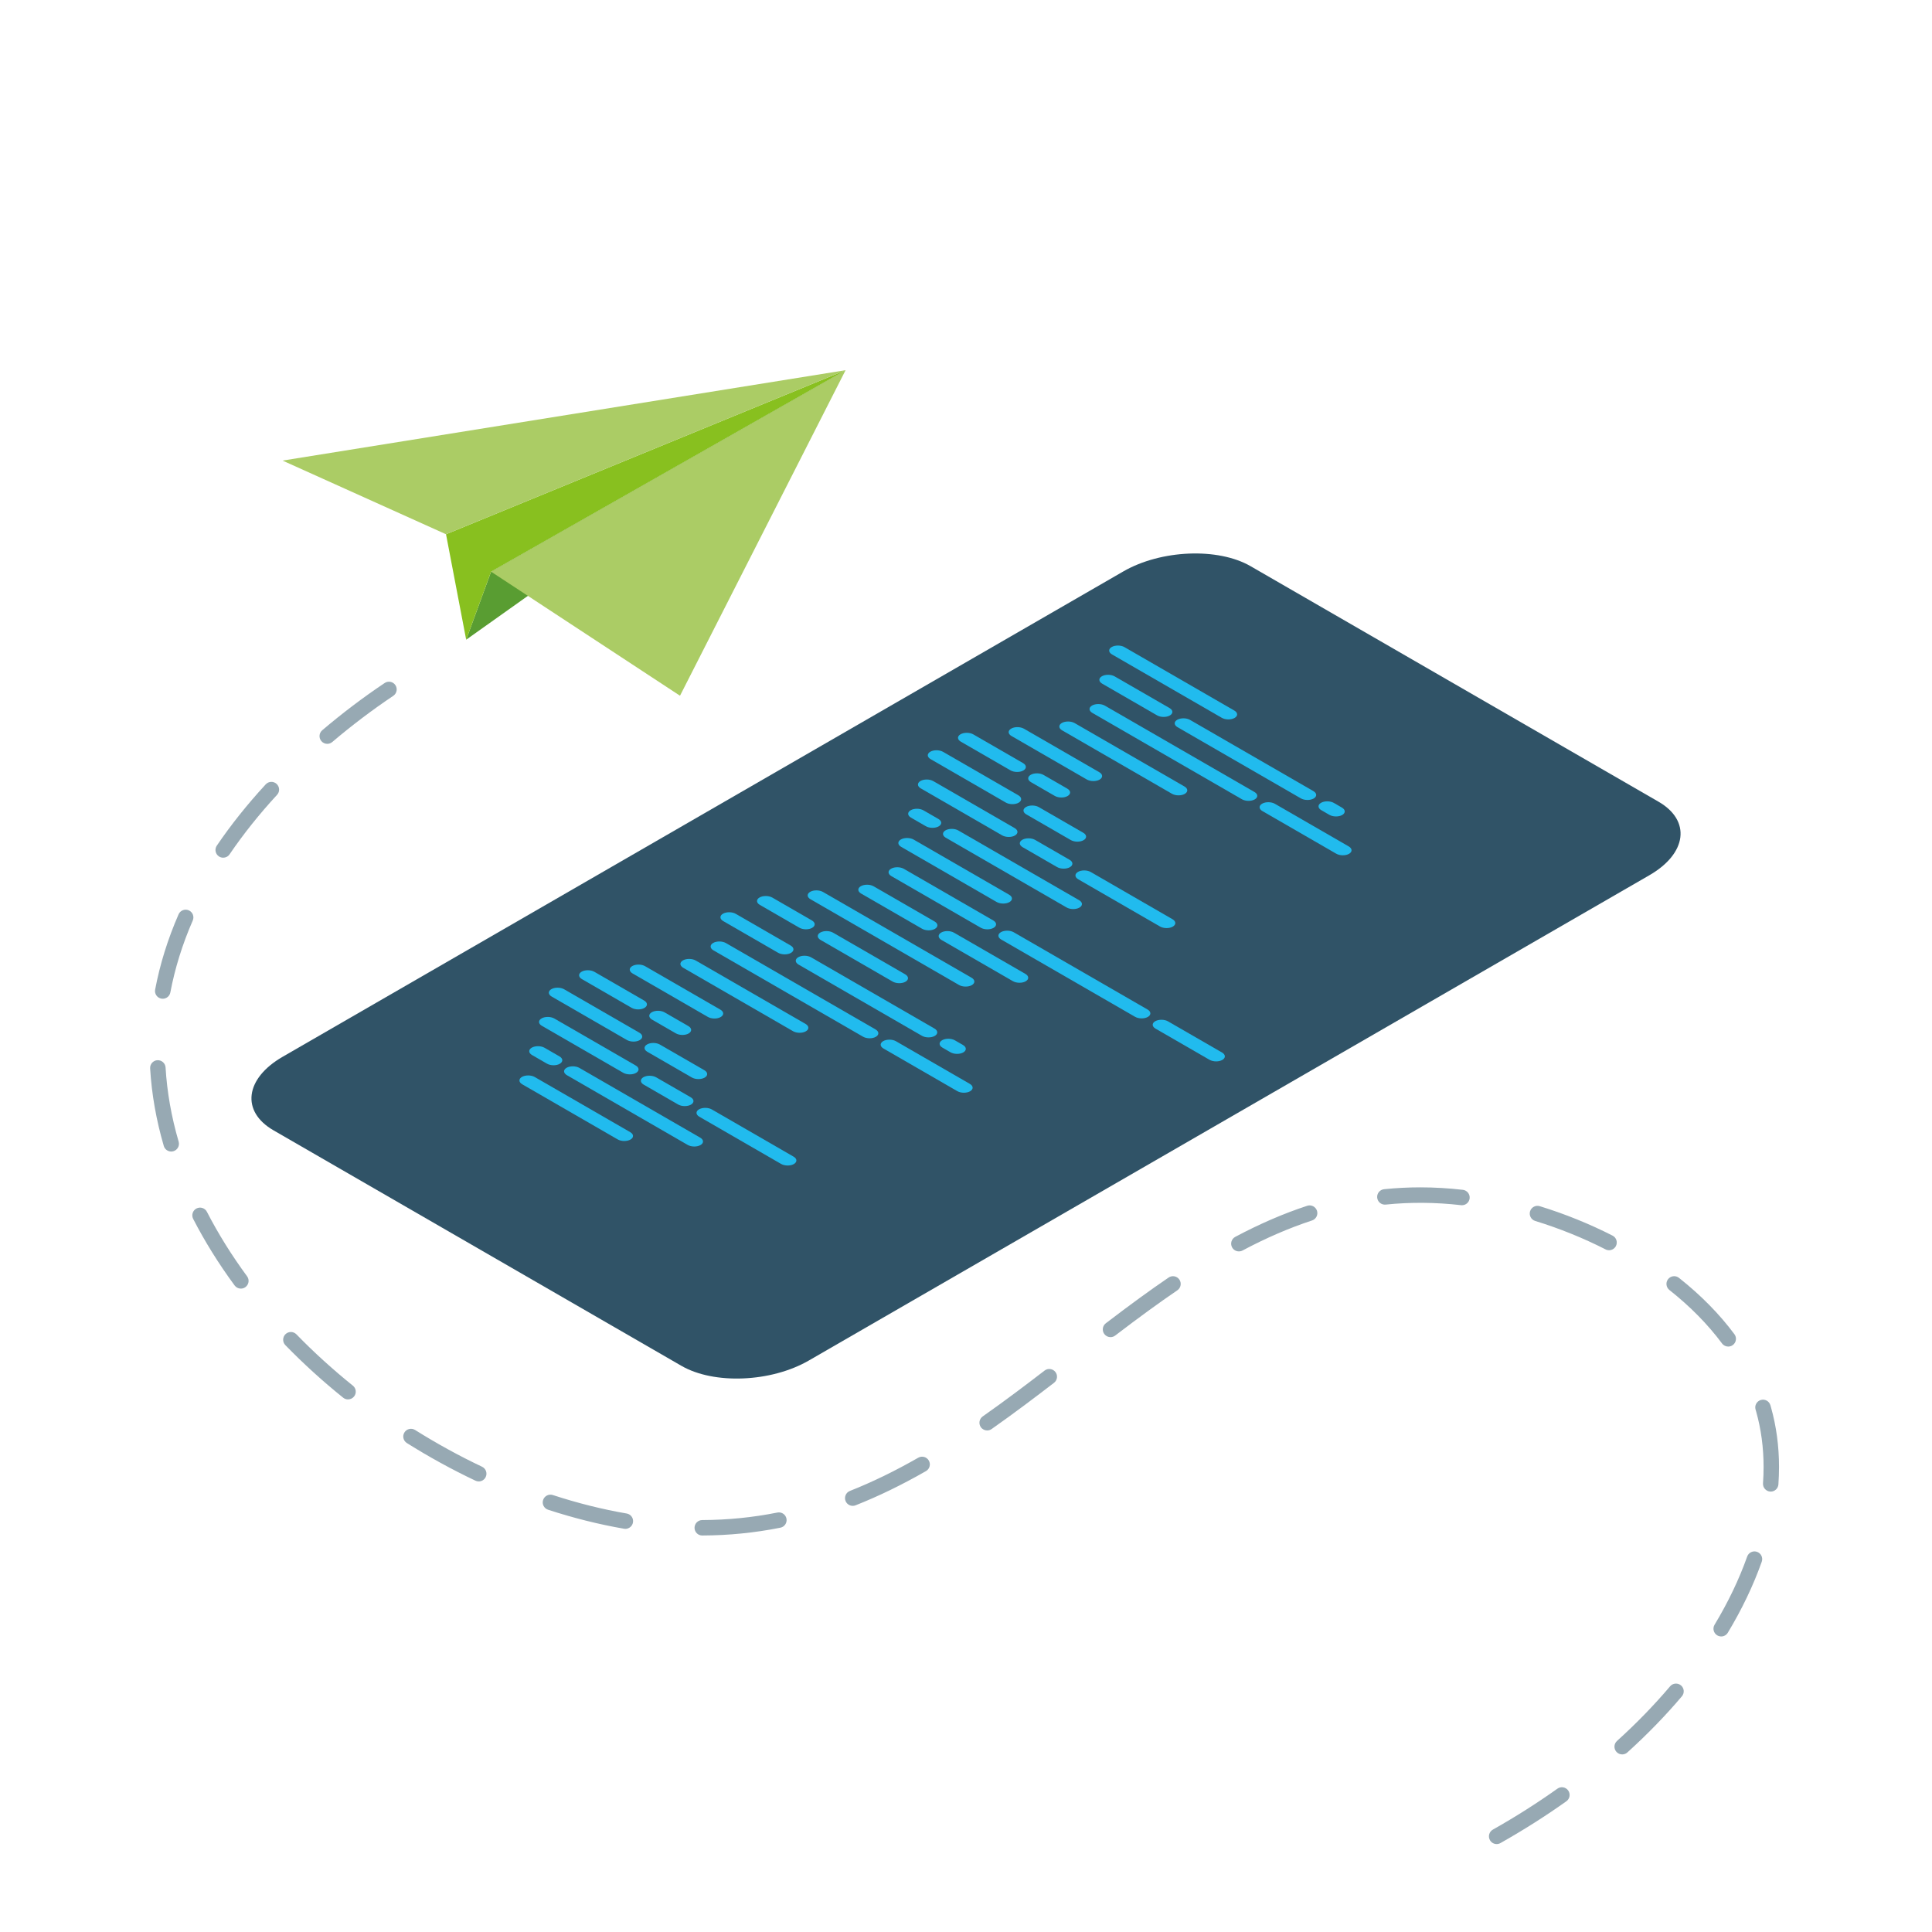 <?xml version="1.0" encoding="UTF-8"?>
<svg xmlns="http://www.w3.org/2000/svg" id="Layer_1" data-name="Layer 1" viewBox="0 0 1000 1000">
  <defs>
    <style>
      .cls-1 {
        opacity: .5;
      }

      .cls-2 {
        fill: #88c01f;
      }

      .cls-2, .cls-3, .cls-4, .cls-5, .cls-6 {
        stroke-width: 0px;
      }

      .cls-3 {
        fill: #599d32;
      }

      .cls-4 {
        fill: #21bbee;
      }

      .cls-5 {
        fill: #abcc65;
      }

      .cls-6 {
        fill: #305367;
      }
    </style>
  </defs>
  <g>
    <path class="cls-6" d="m352.7,706.95l-211.14-121.9c-16.9-9.76-14.78-26.79,4.73-38.06l435.1-251.2c19.51-11.26,49.02-12.49,65.92-2.73l211.14,121.9c16.9,9.76,14.78,26.79-4.73,38.06l-435.1,251.2c-19.51,11.26-49.02,12.49-65.92,2.73Z"></path>
    <g>
      <g>
        <path class="cls-4" d="m632.4,371.54l-56.86-32.83c-1.86-1.08-1.92-2.79-.12-3.82s4.76-1,6.62.07l56.86,32.83c1.86,1.08,1.92,2.79.12,3.82-1.79,1.04-4.76,1-6.62-.07Z"></path>
        <path class="cls-4" d="m598.89,370.26l-28.43-16.41c-1.86-1.08-1.92-2.79-.12-3.82,1.79-1.04,4.76-1,6.62.07l28.43,16.41c1.86,1.08,1.92,2.79.12,3.82s-4.76,1-6.62-.07Z"></path>
        <path class="cls-4" d="m673.33,413.24l-63.87-36.87c-1.86-1.08-1.92-2.79-.12-3.82s4.76-1,6.62.07l63.87,36.87c1.86,1.08,1.92,2.79.12,3.82s-4.76,1-6.62-.07Z"></path>
        <path class="cls-4" d="m688.1,421.77l-4.2-2.43c-1.86-1.08-1.92-2.79-.12-3.82s4.76-1,6.62.07l4.2,2.43c1.86,1.08,1.92,2.79.12,3.82s-4.76,1-6.62-.07Z"></path>
        <path class="cls-4" d="m642.83,413.7l-77.45-44.71c-1.86-1.08-1.92-2.79-.12-3.82s4.76-1,6.62.07l77.45,44.71c1.86,1.08,1.92,2.79.12,3.82s-4.76,1-6.62-.07Z"></path>
        <path class="cls-4" d="m691.63,441.87l-38.23-22.07c-1.86-1.08-1.92-2.79-.12-3.82,1.79-1.04,4.76-1,6.62.07l38.23,22.07c1.86,1.08,1.92,2.79.12,3.82s-4.76,1-6.62-.07Z"></path>
        <path class="cls-4" d="m606.6,410.85l-56.86-32.83c-1.86-1.08-1.92-2.79-.12-3.82s4.76-1,6.62.07l56.86,32.83c1.86,1.08,1.92,2.79.12,3.82s-4.76,1-6.62-.07Z"></path>
        <path class="cls-4" d="m562.52,403.46l-39-22.52c-1.86-1.08-1.92-2.79-.12-3.82,1.79-1.04,4.76-1,6.62.07l39,22.52c1.86,1.08,1.92,2.79.12,3.82s-4.76,1-6.62-.07Z"></path>
        <path class="cls-4" d="m523.05,398.74l-25.75-14.87c-1.86-1.08-1.92-2.79-.12-3.82s4.76-1,6.62.07l25.75,14.87c1.86,1.08,1.92,2.79.12,3.82s-4.76,1-6.62-.07Z"></path>
        <path class="cls-4" d="m545.95,411.96l-12.32-7.11c-1.86-1.08-1.92-2.79-.12-3.82s4.76-1,6.62.07l12.32,7.11c1.86,1.08,1.92,2.79.12,3.82-1.79,1.04-4.76,1-6.62-.07Z"></path>
        <path class="cls-4" d="m520.62,415.41l-38.97-22.5c-1.86-1.08-1.92-2.79-.12-3.82,1.79-1.04,4.76-1,6.62.07l38.97,22.5c1.86,1.08,1.92,2.79.12,3.82s-4.76,1-6.62-.07Z"></path>
        <path class="cls-4" d="m554.23,434.81l-23.04-13.3c-1.86-1.08-1.92-2.79-.12-3.82,1.79-1.04,4.76-1,6.62.07l23.04,13.3c1.86,1.08,1.92,2.79.12,3.82-1.79,1.04-4.76,1-6.62-.07Z"></path>
        <path class="cls-4" d="m518.71,432.38l-42.14-24.33c-1.86-1.08-1.92-2.79-.12-3.82,1.79-1.04,4.76-1,6.62.07l42.14,24.33c1.86,1.08,1.92,2.79.12,3.82-1.79,1.04-4.76,1-6.62-.07Z"></path>
        <path class="cls-4" d="m547.14,448.79l-17.86-10.31c-1.86-1.08-1.92-2.79-.12-3.82s4.76-1,6.62.07l17.86,10.31c1.86,1.08,1.92,2.79.12,3.82s-4.76,1-6.62-.07Z"></path>
        <path class="cls-4" d="m600.41,479.55l-42.33-24.44c-1.86-1.08-1.92-2.79-.12-3.82,1.79-1.04,4.76-1,6.62.07l42.33,24.44c1.86,1.08,1.92,2.79.12,3.82-1.79,1.04-4.76,1-6.62-.07Z"></path>
        <path class="cls-4" d="m479.24,427.66l-7.74-4.47c-1.86-1.08-1.92-2.79-.12-3.82,1.79-1.04,4.76-1,6.62.07l7.74,4.47c1.86,1.08,1.92,2.79.12,3.82s-4.76,1-6.62-.07Z"></path>
        <path class="cls-4" d="m552.08,469.71l-62.55-36.11c-1.86-1.08-1.92-2.79-.12-3.82s4.76-1,6.62.07l62.55,36.11c1.86,1.08,1.92,2.79.12,3.82s-4.76,1-6.62-.07Z"></path>
        <path class="cls-4" d="m515.85,466.86l-49.43-28.54c-1.86-1.08-1.92-2.79-.12-3.82s4.76-1,6.62.07l49.43,28.54c1.86,1.08,1.92,2.79.12,3.82s-4.76,1-6.62-.07Z"></path>
        <path class="cls-4" d="m507.64,480.19l-46.29-26.73c-1.86-1.08-1.92-2.79-.12-3.82,1.79-1.04,4.76-1,6.62.07l46.29,26.73c1.86,1.08,1.92,2.79.12,3.82-1.79,1.04-4.76,1-6.62-.07Z"></path>
        <path class="cls-4" d="m587.5,526.29l-69.29-40c-1.86-1.08-1.92-2.79-.12-3.82s4.76-1,6.62.07l69.29,40c1.86,1.08,1.92,2.79.12,3.82s-4.76,1-6.62-.07Z"></path>
        <path class="cls-4" d="m626.05,548.55l-27.98-16.15c-1.86-1.08-1.92-2.79-.12-3.82s4.76-1,6.62.07l27.98,16.15c1.86,1.08,1.92,2.79.12,3.82-1.79,1.04-4.76,1-6.62-.07Z"></path>
        <path class="cls-4" d="m477.27,480.72l-31.57-18.22c-1.86-1.08-1.92-2.79-.12-3.82s4.76-1,6.62.07l31.57,18.22c1.86,1.08,1.92,2.79.12,3.82s-4.76,1-6.62-.07Z"></path>
        <path class="cls-4" d="m524.27,507.85l-36.99-21.35c-1.86-1.08-1.92-2.79-.12-3.82s4.76-1,6.62.07l36.99,21.35c1.86,1.08,1.92,2.79.12,3.82s-4.76,1-6.62-.07Z"></path>
        <path class="cls-4" d="m496.39,509.83l-76.91-44.4c-1.86-1.08-1.92-2.79-.12-3.82,1.79-1.04,4.76-1,6.62.07l76.91,44.4c1.86,1.08,1.92,2.79.12,3.82s-4.76,1-6.62-.07Z"></path>
        <path class="cls-4" d="m413.75,480.18l-20.48-11.83c-1.86-1.08-1.92-2.79-.12-3.82s4.76-1,6.62.07l20.48,11.83c1.86,1.08,1.92,2.79.12,3.82-1.79,1.04-4.76,1-6.62-.07Z"></path>
        <path class="cls-4" d="m462.05,508.07l-37.35-21.57c-1.86-1.08-1.92-2.79-.12-3.82s4.76-1,6.62.07l37.35,21.57c1.86,1.08,1.92,2.79.12,3.82-1.79,1.04-4.76,1-6.62-.07Z"></path>
      </g>
      <g>
        <path class="cls-4" d="m402.76,493.16l-28.43-16.41c-1.86-1.08-1.92-2.79-.12-3.82s4.76-1,6.62.07l28.43,16.41c1.86,1.08,1.92,2.79.12,3.82s-4.76,1-6.62-.07Z"></path>
        <path class="cls-4" d="m477.19,536.13l-63.87-36.87c-1.86-1.08-1.92-2.79-.12-3.82,1.79-1.04,4.76-1,6.62.07l63.87,36.87c1.86,1.08,1.92,2.79.12,3.82s-4.76,1-6.62-.07Z"></path>
        <path class="cls-4" d="m491.97,544.66l-4.2-2.43c-1.86-1.08-1.92-2.79-.12-3.82s4.76-1,6.62.07l4.2,2.43c1.86,1.08,1.92,2.79.12,3.82s-4.76,1-6.62-.07Z"></path>
        <path class="cls-4" d="m446.7,536.59l-77.45-44.71c-1.86-1.08-1.92-2.79-.12-3.82s4.76-1,6.62.07l77.45,44.71c1.86,1.08,1.92,2.79.12,3.82-1.79,1.04-4.76,1-6.62-.07Z"></path>
        <path class="cls-4" d="m495.5,564.77l-38.23-22.07c-1.86-1.08-1.92-2.79-.12-3.82s4.76-1,6.62.07l38.23,22.07c1.86,1.08,1.92,2.79.12,3.82s-4.76,1-6.62-.07Z"></path>
        <path class="cls-4" d="m410.47,533.74l-56.86-32.83c-1.86-1.08-1.92-2.79-.12-3.82s4.76-1,6.62.07l56.86,32.83c1.86,1.08,1.92,2.79.12,3.82s-4.76,1-6.62-.07Z"></path>
        <path class="cls-4" d="m366.39,526.36l-39-22.52c-1.86-1.08-1.92-2.79-.12-3.82s4.76-1,6.62.07l39,22.52c1.86,1.08,1.92,2.79.12,3.82-1.79,1.04-4.76,1-6.62-.07Z"></path>
        <path class="cls-4" d="m326.92,521.64l-25.75-14.87c-1.86-1.08-1.92-2.79-.12-3.82,1.79-1.04,4.76-1,6.62.07l25.75,14.87c1.86,1.08,1.92,2.79.12,3.82-1.79,1.04-4.76,1-6.62-.07Z"></path>
        <path class="cls-4" d="m349.81,534.86l-12.32-7.11c-1.86-1.08-1.92-2.79-.12-3.82s4.76-1,6.62.07l12.32,7.11c1.86,1.08,1.92,2.79.12,3.82-1.79,1.04-4.76,1-6.62-.07Z"></path>
        <path class="cls-4" d="m324.48,538.3l-38.97-22.5c-1.86-1.08-1.92-2.79-.12-3.82,1.79-1.04,4.76-1,6.62.07l38.97,22.5c1.86,1.08,1.92,2.79.12,3.82-1.79,1.04-4.76,1-6.62-.07Z"></path>
        <path class="cls-4" d="m358.1,557.71l-23.04-13.3c-1.86-1.08-1.92-2.79-.12-3.82s4.76-1,6.62.07l23.04,13.3c1.86,1.08,1.92,2.79.12,3.82s-4.76,1-6.62-.07Z"></path>
        <path class="cls-4" d="m322.58,555.27l-42.14-24.33c-1.86-1.08-1.92-2.79-.12-3.82,1.79-1.04,4.76-1,6.62.07l42.14,24.33c1.86,1.08,1.92,2.79.12,3.82-1.79,1.04-4.76,1-6.62-.07Z"></path>
        <path class="cls-4" d="m351.01,571.69l-17.86-10.31c-1.86-1.08-1.92-2.79-.12-3.82,1.79-1.04,4.76-1,6.62.07l17.86,10.31c1.86,1.08,1.92,2.79.12,3.82s-4.76,1-6.62-.07Z"></path>
        <path class="cls-4" d="m404.28,602.44l-42.33-24.44c-1.86-1.08-1.92-2.79-.12-3.82s4.76-1,6.62.07l42.33,24.44c1.86,1.08,1.92,2.79.12,3.82-1.79,1.04-4.76,1-6.62-.07Z"></path>
        <path class="cls-4" d="m283.11,550.55l-7.74-4.47c-1.86-1.08-1.92-2.79-.12-3.82s4.76-1,6.62.07l7.74,4.47c1.86,1.08,1.92,2.79.12,3.82-1.79,1.04-4.76,1-6.62-.07Z"></path>
        <path class="cls-4" d="m355.95,592.61l-62.55-36.11c-1.86-1.08-1.92-2.79-.12-3.82s4.76-1,6.62.07l62.55,36.11c1.86,1.08,1.92,2.79.12,3.82-1.79,1.04-4.76,1-6.62-.07Z"></path>
        <path class="cls-4" d="m319.72,589.76l-49.43-28.54c-1.86-1.08-1.92-2.79-.12-3.82s4.76-1,6.62.07l49.43,28.54c1.86,1.08,1.92,2.79.12,3.82s-4.76,1-6.62-.07Z"></path>
      </g>
    </g>
  </g>
  <g>
    <polygon class="cls-3" points="241.29 331.11 437.67 191.61 254.18 295.9 241.29 331.11"></polygon>
    <polygon class="cls-2" points="254.18 295.9 241.29 331.11 230.86 276.53 437.67 191.61 254.18 295.9"></polygon>
    <polygon class="cls-5" points="230.86 276.53 146.25 238.4 437.67 191.61 230.86 276.53"></polygon>
    <polygon class="cls-5" points="437.67 191.61 254.18 295.9 351.97 360.11 437.67 191.61"></polygon>
  </g>
  <g class="cls-1">
    <path class="cls-6" d="m774.68,954.49c-1.4,0-2.75-.73-3.49-2.04-1.08-1.92-.41-4.36,1.52-5.45,11.63-6.56,22.87-13.69,33.41-21.19,1.8-1.28,4.3-.86,5.58.94,1.28,1.8.86,4.3-.94,5.58-10.77,7.66-22.25,14.94-34.12,21.64-.62.35-1.3.52-1.96.52Zm64.96-46.41c-1.09,0-2.18-.44-2.97-1.32-1.48-1.64-1.35-4.17.29-5.65,9.98-9.02,19.23-18.54,27.48-28.28,1.43-1.69,3.95-1.9,5.64-.47,1.69,1.43,1.9,3.95.47,5.64-8.48,10.02-17.98,19.79-28.22,29.05-.76.69-1.72,1.03-2.68,1.03Zm51.24-61.06c-.7,0-1.42-.19-2.06-.58-1.89-1.14-2.5-3.6-1.36-5.49,7.04-11.67,12.72-23.55,16.88-35.29.74-2.08,3.03-3.17,5.11-2.43,2.08.74,3.17,3.02,2.43,5.11-4.34,12.25-10.25,24.62-17.57,36.75-.75,1.25-2.07,1.94-3.43,1.94Zm-527.39-52.24c-2.2,0-3.99-1.78-4-3.99,0-2.21,1.78-4.01,3.99-4.01,13.08-.04,26.16-1.35,38.89-3.89,2.16-.43,4.27.97,4.7,3.14.43,2.17-.98,4.27-3.14,4.7-13.23,2.64-26.84,4-40.43,4.04h-.01Zm-39.8-3.45c-.23,0-.45-.02-.68-.06-12.94-2.23-26.18-5.54-39.34-9.84-2.1-.69-3.25-2.94-2.56-5.04.69-2.1,2.94-3.25,5.04-2.56,12.8,4.18,25.65,7.4,38.22,9.56,2.18.38,3.64,2.44,3.26,4.62-.34,1.95-2.03,3.32-3.94,3.32Zm117.69-11.9c-1.59,0-3.1-.96-3.72-2.53-.81-2.05.19-4.38,2.24-5.19,11.65-4.62,23.23-10.25,35.4-17.21,1.92-1.09,4.36-.43,5.46,1.49,1.1,1.92.43,4.36-1.49,5.46-12.51,7.15-24.42,12.94-36.43,17.7-.48.19-.98.28-1.47.28Zm475.15-7.4c-.09,0-.19,0-.29,0-2.2-.16-3.86-2.07-3.71-4.27.2-2.85.3-5.7.3-8.49,0-9.95-1.29-19.58-3.84-28.62l-.31-1.06c-.62-2.12.6-4.34,2.72-4.96,2.12-.62,4.34.59,4.96,2.72l.32,1.12c2.75,9.77,4.14,20.13,4.14,30.81,0,2.97-.11,6.02-.32,9.05-.15,2.11-1.91,3.72-3.99,3.72Zm-668.75-5.25c-.57,0-1.16-.12-1.71-.39-12.07-5.72-24.01-12.27-35.47-19.47-1.87-1.17-2.44-3.64-1.26-5.51,1.17-1.87,3.64-2.43,5.51-1.26,11.2,7.03,22.86,13.43,34.65,19.02,2,.95,2.85,3.33,1.9,5.33-.68,1.44-2.12,2.29-3.62,2.29Zm263.18-26.38c-1.26,0-2.5-.59-3.28-1.7-1.27-1.81-.83-4.3.98-5.57,11.81-8.28,23.31-17.03,32.01-23.72,1.75-1.35,4.26-1.02,5.61.73,1.35,1.75,1.02,4.26-.73,5.61-8.77,6.74-20.36,15.55-32.29,23.92-.7.49-1.5.73-2.29.73Zm-330.83-16.07c-.88,0-1.77-.29-2.5-.88-10.62-8.54-20.69-17.7-29.94-27.22-1.54-1.58-1.5-4.12.08-5.66,1.58-1.54,4.12-1.5,5.66.08,9.02,9.29,18.85,18.22,29.22,26.56,1.72,1.38,2,3.9.61,5.62-.79.98-1.95,1.49-3.12,1.49Zm714.4-27.35c-1.22,0-2.43-.56-3.21-1.61-7.33-9.86-16.5-19.17-27.25-27.68-1.73-1.37-2.03-3.89-.66-5.62,1.37-1.73,3.89-2.03,5.62-.66,11.3,8.94,20.96,18.75,28.71,29.18,1.32,1.77.95,4.28-.82,5.6-.72.53-1.55.79-2.38.79Zm-319.73-4.88c-1.21,0-2.4-.54-3.18-1.57-1.34-1.76-1-4.27.75-5.61,12.86-9.82,22.89-17.12,32.51-23.67,1.83-1.24,4.32-.77,5.56,1.05,1.24,1.83.77,4.31-1.05,5.56-9.5,6.47-19.42,13.7-32.17,23.42-.72.55-1.58.82-2.42.82Zm-450.13-25.12c-1.23,0-2.44-.56-3.23-1.63-8.24-11.19-15.46-22.79-21.46-34.46-1.01-1.96-.24-4.38,1.73-5.39,1.96-1.01,4.38-.24,5.39,1.73,5.81,11.3,12.81,22.53,20.79,33.38,1.31,1.78.93,4.28-.85,5.59-.71.53-1.54.78-2.37.78Zm516.58-19.26c-1.43,0-2.82-.77-3.54-2.12-1.04-1.95-.29-4.37,1.66-5.41,12.77-6.78,24.95-12.04,37.24-16.08,2.1-.69,4.36.45,5.05,2.55.69,2.1-.45,4.36-2.55,5.05-11.85,3.9-23.63,8.98-35.99,15.55-.6.32-1.24.47-1.87.47Zm191.59-.6c-.61,0-1.23-.14-1.81-.44-11.56-5.89-23.81-10.84-36.42-14.72-2.11-.65-3.29-2.89-2.65-5,.65-2.11,2.89-3.29,5-2.65,13.04,4.02,25.72,9.14,37.69,15.24,1.97,1,2.75,3.41,1.75,5.38-.71,1.39-2.11,2.19-3.57,2.19Zm-76.13-23.29c-.15,0-.31,0-.46-.03-13.19-1.52-26.29-1.62-39.03-.31-2.21.23-4.16-1.37-4.39-3.57-.23-2.2,1.37-4.16,3.57-4.39,6.19-.64,12.5-.96,18.77-.96,7.23,0,14.62.43,21.99,1.28,2.19.25,3.77,2.24,3.52,4.43-.24,2.04-1.96,3.54-3.97,3.54Zm-668.09-27.8c-1.73,0-3.33-1.13-3.84-2.88-3.91-13.37-6.29-26.88-7.07-40.16-.13-2.21,1.55-4.1,3.76-4.23,2.19-.12,4.1,1.55,4.23,3.76.75,12.68,3.03,25.6,6.77,38.39.62,2.12-.6,4.34-2.72,4.96-.38.11-.75.16-1.12.16Zm-4.38-79.08c-.25,0-.5-.02-.75-.07-2.17-.41-3.6-2.5-3.19-4.67,2.46-13.05,6.54-26.15,12.13-38.96.88-2.02,3.24-2.95,5.27-2.07,2.02.88,2.95,3.24,2.07,5.27-5.35,12.25-9.25,24.78-11.6,37.24-.36,1.92-2.04,3.26-3.93,3.26Zm31.29-73.01c-.77,0-1.56-.22-2.25-.69-1.83-1.24-2.3-3.73-1.06-5.56,7.31-10.76,15.83-21.43,25.31-31.71,1.5-1.62,4.03-1.73,5.65-.23,1.62,1.5,1.73,4.03.23,5.65-9.22,10-17.49,20.36-24.58,30.79-.77,1.14-2.03,1.75-3.31,1.75Zm53.86-58.93c-1.13,0-2.26-.48-3.05-1.41-1.43-1.68-1.23-4.21.46-5.64,10.29-8.75,21.16-16.97,32.3-24.44,1.83-1.23,4.32-.74,5.55,1.09,1.23,1.83.74,4.32-1.09,5.55-10.89,7.3-21.51,15.34-31.58,23.9-.75.64-1.67.95-2.59.95Z"></path>
  </g>
</svg>
